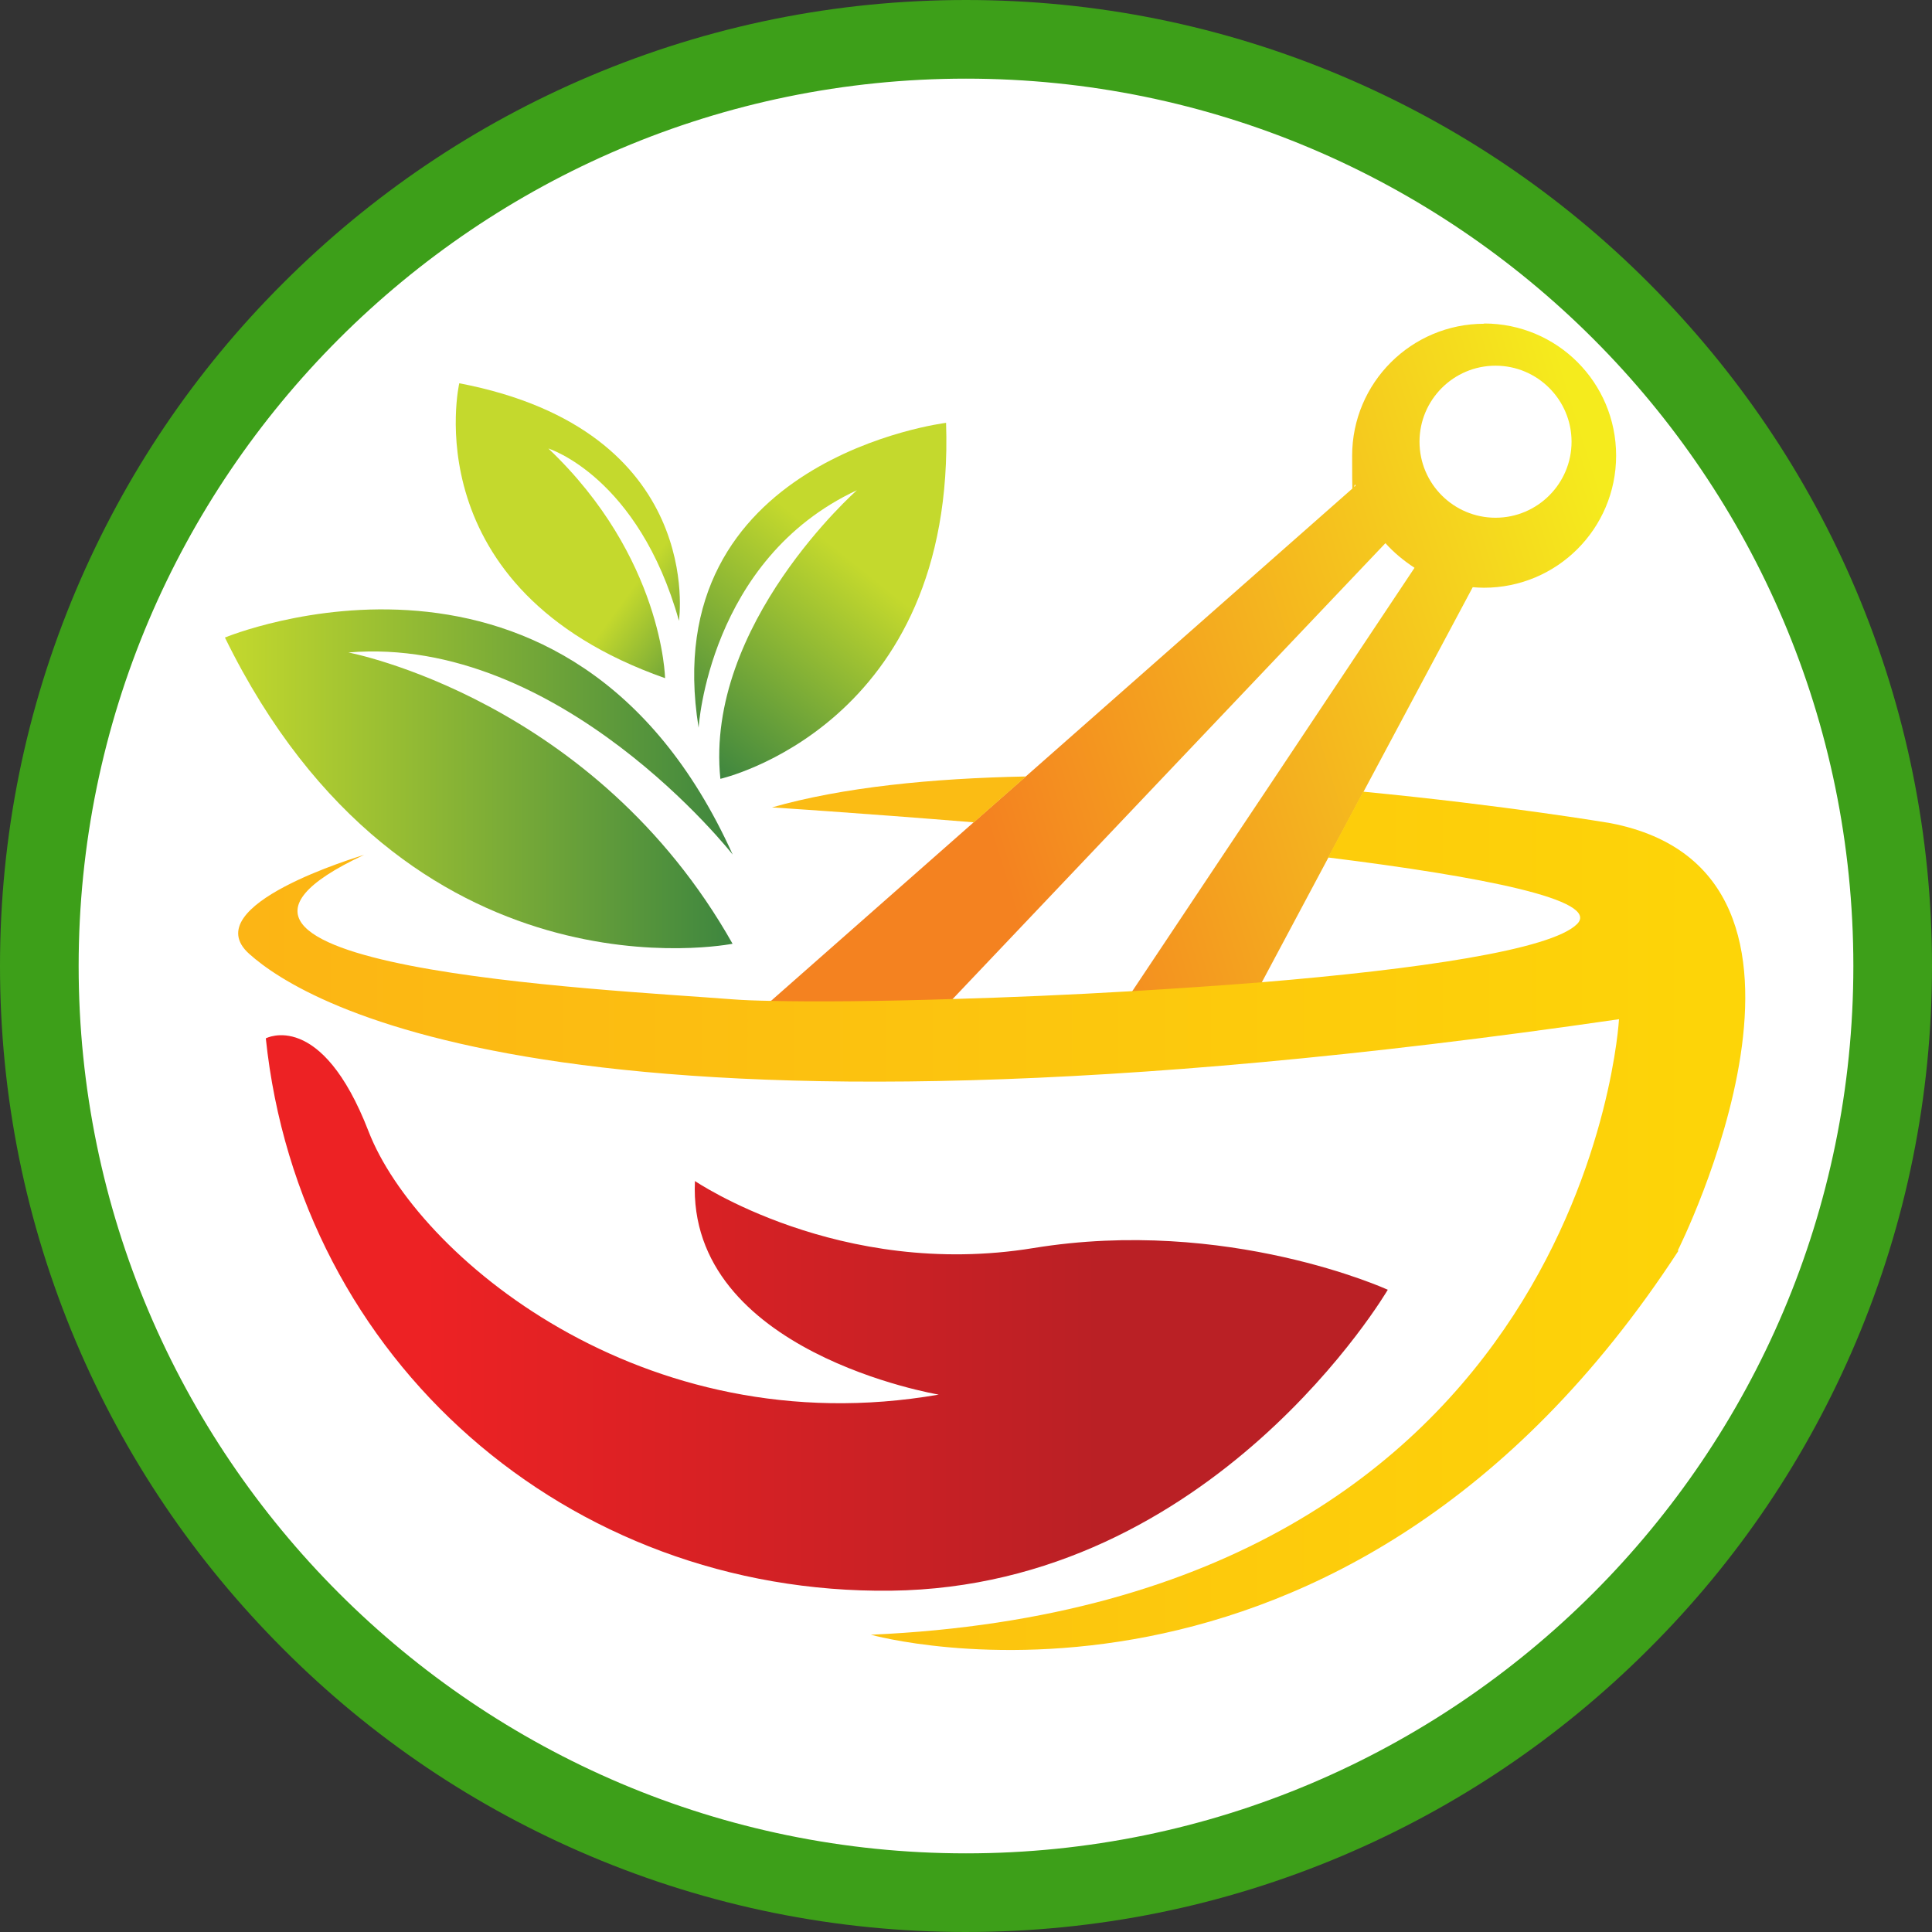 <?xml version="1.0" encoding="UTF-8"?>
<svg id="Layer_1" data-name="Layer 1" xmlns="http://www.w3.org/2000/svg" version="1.1" xmlns:xlink="http://www.w3.org/1999/xlink" viewBox="0 0 737 737">
  <rect x="0" y="0" width="737" height="737" fill="#333333" stroke="none"/>
  <defs>
    <style>
      .cls-1 {
        fill: url(#linear-gradient);
      }

      .cls-1, .cls-2, .cls-3, .cls-4, .cls-5, .cls-6, .cls-7, .cls-8, .cls-9, .cls-10 {
        stroke-width: 0px;
      }

      .cls-2 {
        fill: url(#linear-gradient-6);
      }

      .cls-3 {
        fill: #fbbc14;
      }

      .cls-4 {
        fill: url(#linear-gradient-5);
      }

      .cls-5 {
        fill: url(#linear-gradient-2);
      }

      .cls-6 {
        fill: #3d9f19;
      }

      .cls-7 {
        fill: url(#linear-gradient-7);
      }

      .cls-8 {
        fill: url(#linear-gradient-3);
      }

      .cls-9 {
        fill: #fff;
      }

      .cls-10 {
        fill: url(#linear-gradient-4);
      }
    </style>
    <linearGradient id="linear-gradient" x1="85.9" y1="440.9" x2="279.5" y2="440.9" gradientTransform="translate(0 738) scale(1 -1)" gradientUnits="userSpaceOnUse">
      <stop offset="0" stop-color="#c4d92d"/>
      <stop offset="1" stop-color="#3e863f"/>
    </linearGradient>
    <linearGradient id="linear-gradient-2" x1="322.6" y1="526" x2="262.6" y2="450.9" xlink:href="#linear-gradient"/>
    <linearGradient id="linear-gradient-3" x1="216.7" y1="538.1" x2="285.7" y2="487.6" gradientTransform="translate(0 738) scale(1 -1)" gradientUnits="userSpaceOnUse">
      <stop offset=".4" stop-color="#c4d92d"/>
      <stop offset="1" stop-color="#3e863f"/>
    </linearGradient>
    <linearGradient id="linear-gradient-4" x1="76.4" y1="237.2" x2="504.4" y2="237.2" gradientTransform="translate(0 738) scale(1 -1)" gradientUnits="userSpaceOnUse">
      <stop offset=".2" stop-color="#ed2224"/>
      <stop offset=".8" stop-color="#ba2025"/>
    </linearGradient>
    <linearGradient id="linear-gradient-5" x1="308.7" y1="420.9" x2="621.2" y2="518.2" gradientTransform="translate(0 738) scale(1 -1)" gradientUnits="userSpaceOnUse">
      <stop offset=".2" stop-color="#f48220"/>
      <stop offset="1" stop-color="#f5eb1d"/>
    </linearGradient>
    <linearGradient id="linear-gradient-6" x1="415.9" y1="356.2" x2="429.7" y2="356.2" gradientTransform="translate(0 738) scale(1 -1)" gradientUnits="userSpaceOnUse">
      <stop offset=".4" stop-color="#f48220"/>
      <stop offset="1" stop-color="#f5eb1d"/>
    </linearGradient>
    <linearGradient id="linear-gradient-7" x1="-94.8" y1="272.5" x2="1000.9" y2="272" gradientTransform="translate(0 738) scale(1 -1)" gradientUnits="userSpaceOnUse">
      <stop offset="0" stop-color="#fbaa19"/>
      <stop offset="1" stop-color="#fee800"/>
    </linearGradient>
  </defs>
  <circle class="cls-9" cx="368.9" cy="368.5" r="350.5"/>
  <path class="cls-6" d="M368.5,737c-49.7,0-98-9.8-143.4-29-43.9-18.6-83.3-45.1-117.1-79-33.8-33.8-60.4-73.2-79-117.1C9.8,466.5,0,418.2,0,368.5s9.8-98,29-143.4c18.6-43.9,45.1-83.3,79-117.1,33.8-33.8,73.2-60.4,117.1-79C270.5,9.8,318.8,0,368.5,0s98,9.8,143.4,29c43.9,18.6,83.3,45.1,117.1,79s60.4,73.2,79,117.1c19.2,45.4,29,93.7,29,143.4s-9.8,98-29,143.4c-18.6,43.9-45.1,83.3-79,117.1-33.8,33.8-73.2,60.4-117.1,79-45.4,19.2-93.7,29-143.4,29h0ZM368.5,30C181.9,30,30,181.9,30,368.5s151.9,338.5,338.5,338.5,338.5-151.8,338.5-338.5S555.2,30,368.5,30Z"/>
  <g>
    <path class="cls-1" d="M279.5,360s-124.2,25.1-193.7-116.8c0,0,131.6-54.7,193.7,82.8,0,0-65.8-83.9-146.6-77.1,0,0,93.9,17.7,146.6,111.2h0Z"/>
    <path class="cls-5" d="M274.8,297.1s89.9-20.3,86.1-135.8c0,0-111,13.6-94.4,116.3,0,0,3.8-64.2,60.4-90.6,0,0-58.1,51.2-52.1,110.1h0Z"/>
    <path class="cls-8" d="M175.2,146.2s-18.1,78.5,78.5,112.5c0,0-.8-46.1-44.5-87.6,0,0,34.3,10.6,49.8,65.7,0,0,10.6-72.5-83.8-90.6h0Z"/>
    <path class="cls-10" d="M264.9,450.4s55.3,37.8,129.3,25.7c74-12.1,135.2,15.9,135.2,15.9,0,0-66.4,113.3-189.5,114.8-123.1,1.5-225.6-87.6-238.5-210.7,0,0,21.1-11.3,39.2,35.5,18.1,46.8,104.2,120.1,217.5,100.4,0,0-96.1-16-93-81.5h0Z"/>
    <g>
      <path class="cls-4" d="M566.2,123.5c-27.8,0-50.4,22.5-50.4,50.4s.5,7.7,1.3,11.4l-125.8,110.9-19.9,17.5-77.4,68.2-4.8,4.2,126.6-4.2-54.8,1.8,2.4-2.6,59.8-63,20.4-21.5,84.9-89.4c3.2,3.6,7,6.7,11.1,9.4l-54.9,82.4-15.9,23.8-37,55.5-2.2,3.3,49-1.6,2.7-5.2,25.4-47.6,13.4-25.1,41.7-78.1c1.4.1,2.8.2,4.3.2,27.8,0,50.4-22.5,50.4-50.4s-22.5-50.4-50.4-50.4h0ZM570.5,197.5c-16,0-29-13-29-29s13-29,29-29,29,13,29,29-13,29-29,29Z"/>
      <polygon class="cls-2" points="429.7 381.5 429.7 381.5 415.9 382 429.7 381.5"/>
    </g>
    <path class="cls-3" d="M391.4,296.2l-19.9,17.5c-44.2-3.6-77-5.7-77-5.7,26.9-7.7,61-11.1,96.9-11.8h0Z"/>
    <path class="cls-7" d="M640.3,477.1c-128.4,197.1-308.1,146.5-308.1,146.5,273.3-12.1,285.4-234.8,285.4-234.8-399.4,58.1-501.4-6-522.5-24.9-20.9-18.6,42.1-37.2,43.8-37.8-92.1,43,92.1,51.3,140.4,55.1,3.8.3,8.7.5,14.7.6,16.7.4,41.2.2,69.3-.7,21.4-.6,44.8-1.6,68.5-3,16.7-1,33.4-2.1,49.5-3.4,59.2-4.9,110.4-12.3,120.3-22.2,9.2-9.2-36.3-18.1-95-25.4l13.4-25.1c54.1,5.2,94.3,12,94.3,12,98.2,18.9,25.7,163.1,25.7,163.1h.1Z"/>
  </g>
</svg>
